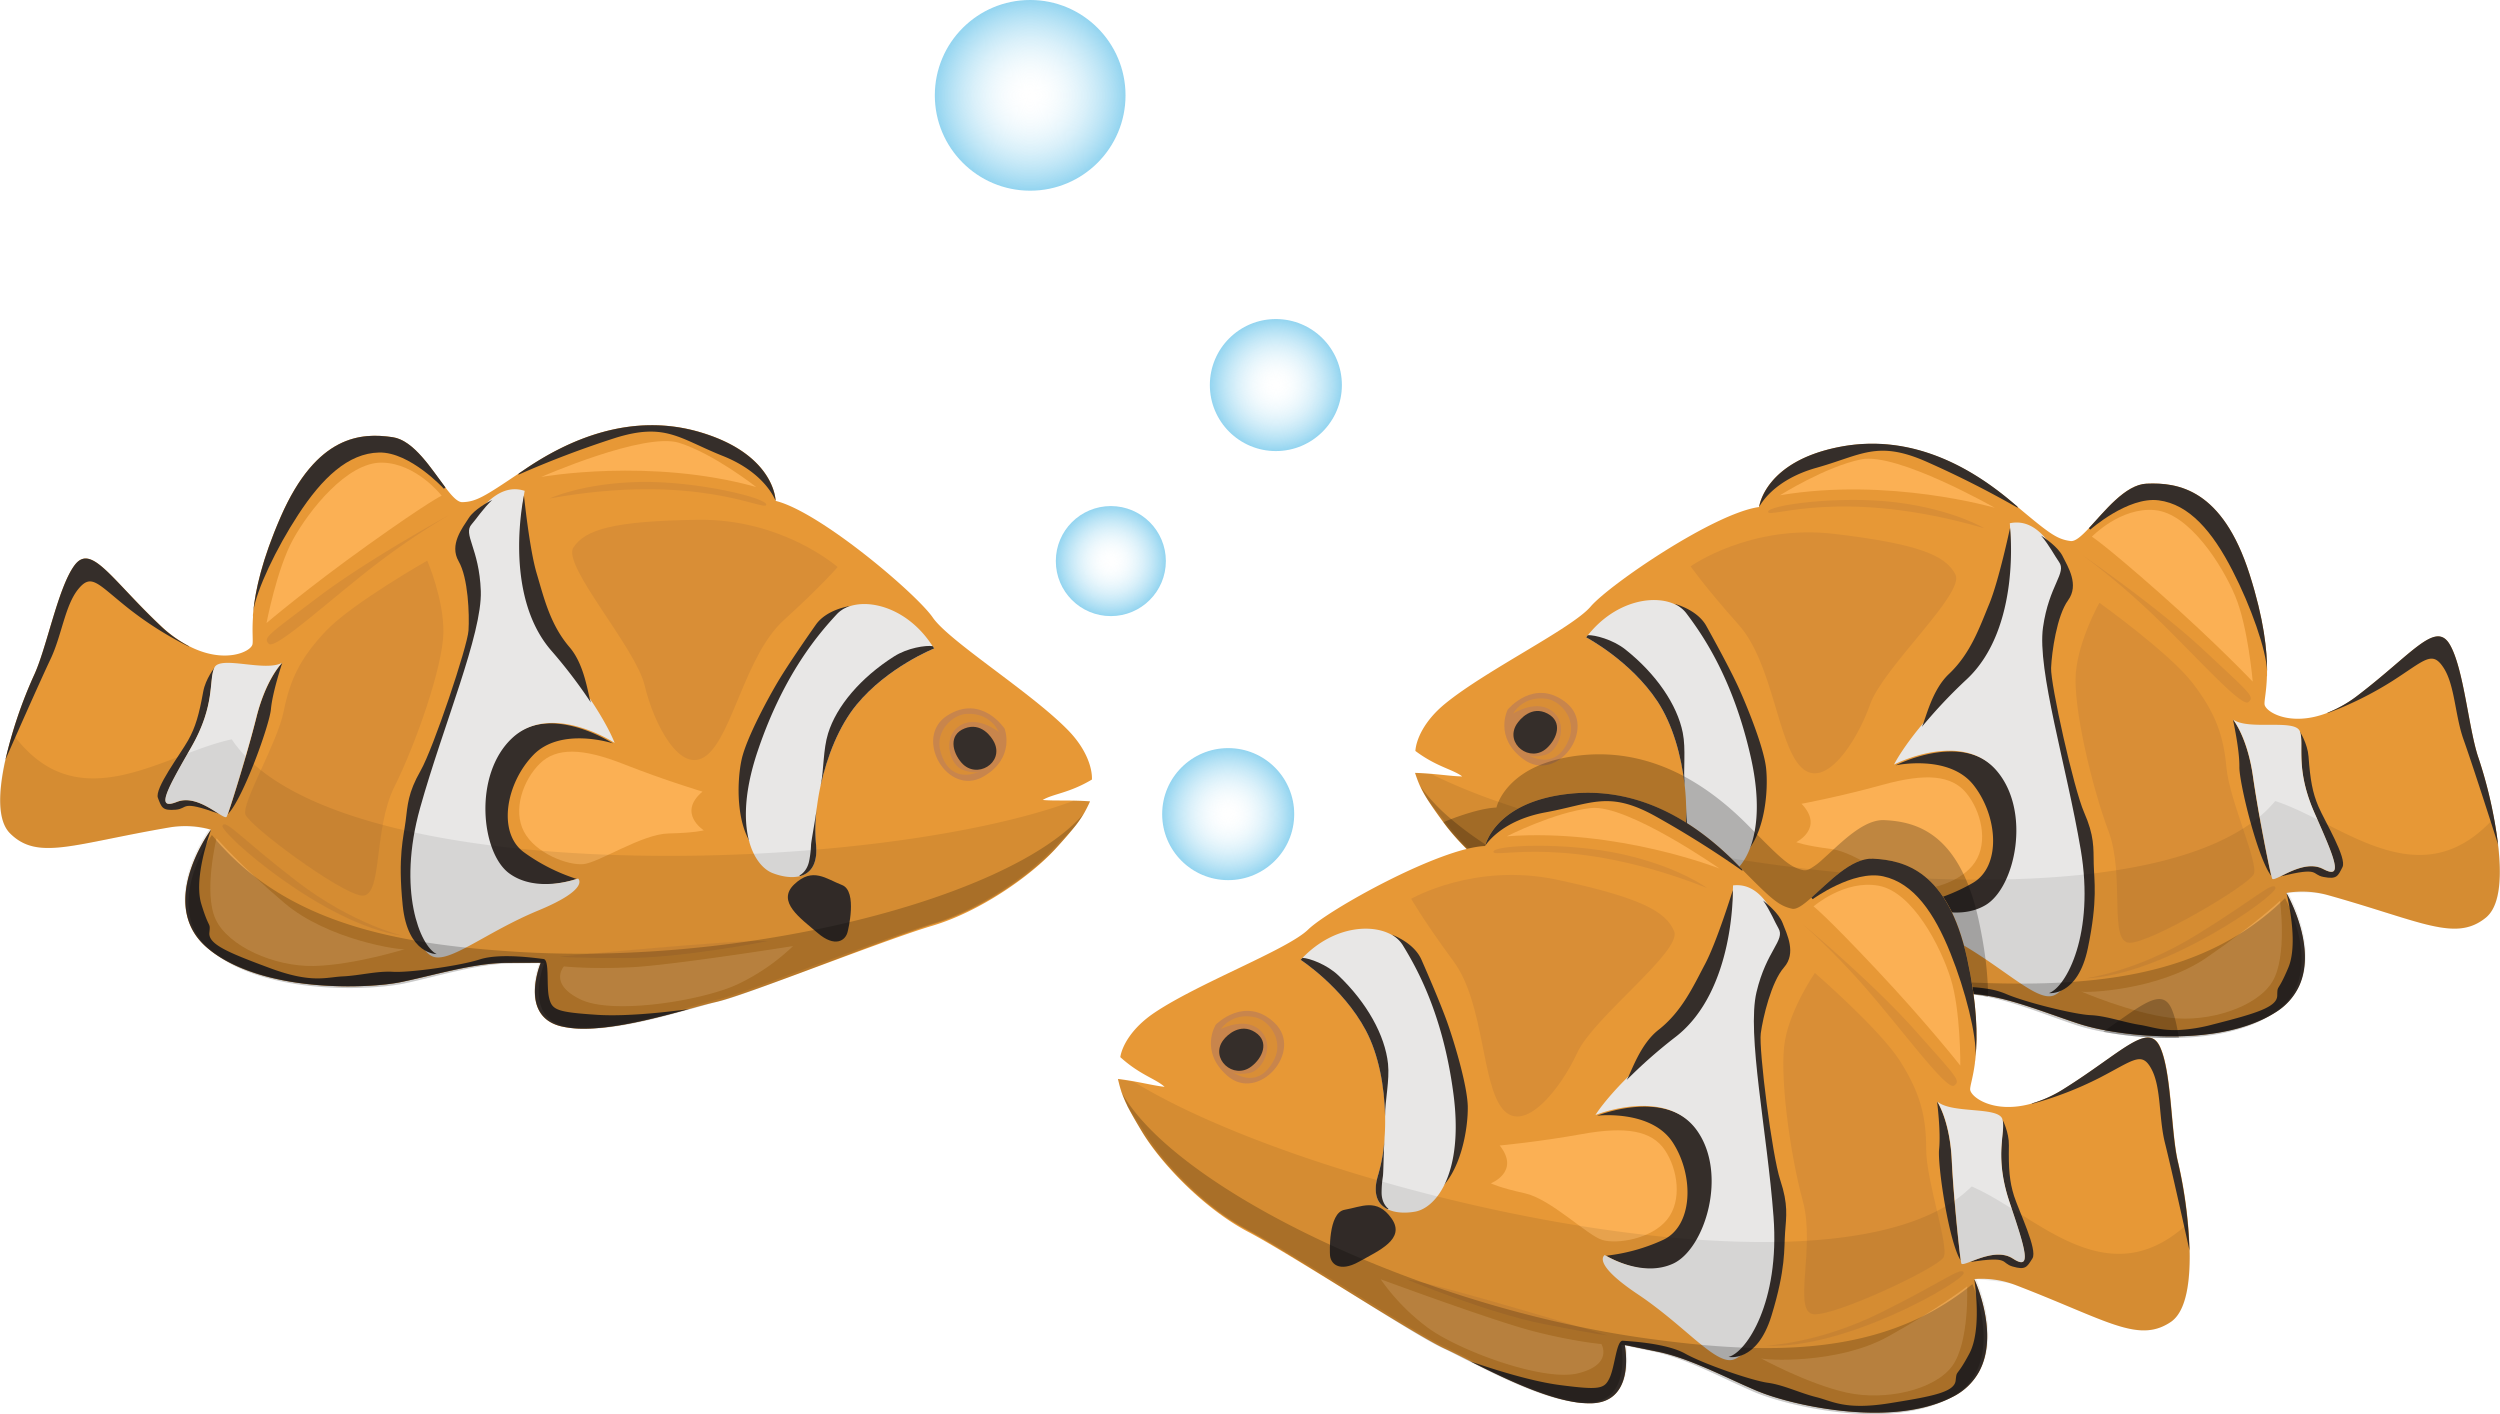 <svg xmlns="http://www.w3.org/2000/svg" xmlns:xlink="http://www.w3.org/1999/xlink" width="1446.07" height="817.99" viewBox="0 0 1446.07 817.99">
  <defs>
    <style>
      .cls-1 {
        fill: #e79836;
      }

      .cls-2 {
        fill: #352e2a;
      }

      .cls-3 {
        fill: #d98e36;
      }

      .cls-4 {
        fill: #c8854c;
      }

      .cls-5 {
        fill: #e8e7e6;
      }

      .cls-6 {
        fill: #fbb054;
      }

      .cls-7 {
        opacity: 0.21;
      }

      .cls-8 {
        opacity: 0.08;
      }

      .cls-9 {
        opacity: 0.24;
      }

      .cls-10 {
        fill: url(#radial-gradient);
      }

      .cls-11 {
        fill: url(#radial-gradient-2);
      }

      .cls-12 {
        fill: url(#radial-gradient-3);
      }

      .cls-13 {
        fill: url(#radial-gradient-4);
      }
    </style>
    <radialGradient id="radial-gradient" cx="710.42" cy="470.91" r="38.18" gradientUnits="userSpaceOnUse">
      <stop offset="0" stop-color="#fff" stop-opacity="0"/>
      <stop offset="1" stop-color="#27aae1" stop-opacity="0.5"/>
    </radialGradient>
    <radialGradient id="radial-gradient-2" cx="642.54" cy="324.55" r="31.82" xlink:href="#radial-gradient"/>
    <radialGradient id="radial-gradient-3" cx="738" cy="222.73" r="38.18" xlink:href="#radial-gradient"/>
    <radialGradient id="radial-gradient-4" cx="595.88" cy="55.15" r="55.15" xlink:href="#radial-gradient"/>
  </defs>
  <title>zivisAsset 2</title>
  <g id="Layer_2" data-name="Layer 2">
    <g id="Layer_1-2" data-name="Layer 1">
      <g>
        <path class="cls-1" d="M1439,529.76a12.21,12.21,0,0,1-1.07,1c-.39.31-.78.62-1.17.91-9.71,7.2-20.17,6.65-37,2.11l-1.46-.41-1-.28c-12.63-3.56-28.75-9.13-50.49-15.25l-.29-.08a55.17,55.17,0,0,0-23-1.42c-.49.08-.82.15-1,.18l-.09,0h0s0,0,0,0c.91,1.58,17.46,30.76,7.52,53.36l0,0a35.23,35.23,0,0,1-13.88,15.68c-.45.28-.9.56-1.36.83-15.37,9.21-35.47,12.59-54.6,13a214.69,214.69,0,0,1-42.45-3.47,120.22,120.22,0,0,1-13.53-3.23l-.3-.09c-2.71-.86-5.52-1.81-8.4-2.8l-.52-.19c-14.35-4.95-30.49-11.06-45.18-13.62-2-.35-3.9-.63-5.79-.83l-18.42-2-.85-.09s0,.09.08.27c.55,2,3.79,14.59-.33,24.2-2.3,5.35-6.89,9.77-15.5,10.9a53.46,53.46,0,0,1-11.22.12c-19.19-1.58-43.68-11-61.13-17.81,0,0,0,0,0,0-5.9-2.32-11-4.31-14.8-5.62-7.34-2.51-25.06-11.06-45.09-20.94l-.25-.12c-27.55-13.59-59.4-29.63-74.64-35.92-26.39-10.88-53.51-34.38-66.27-51.65l-.74-1c-4.33-5.9-7.3-10.18-9.44-13.62a.41.41,0,0,1-.07-.11v0c-.63-1-1.19-1.94-1.69-2.82q-.18-.3-.33-.6c-.7-1.24-1.27-2.39-1.78-3.49-.1-.24-.21-.46-.31-.69s-.11-.26-.17-.38l-.06-.15c-.19-.44-.37-.87-.53-1.31-.05-.1-.09-.21-.13-.31-.49-1.25-.94-2.51-1.41-3.88l-.37-1.09c11.2.31,20.66,2,27.3,2.05-5.53-4.19-14.8-5.5-27.09-14.73.44-6.42,4.87-17.22,17.16-27.3,23.82-19.51,73.35-43.51,84.19-56.19s71.29-54,97.43-57.6l0,0c.15-1.21,4-26.21,45.82-34.6,42.92-8.66,77.9,12.91,99.61,31.07,1.34,1.13,2.59,2.18,3.82,3.2,18.44,15.46,23,19,31,20,2.69.32,6.26-2.86,10.51-7.4,9-9.6,21-25.26,33.41-25.77,18.26-.79,43.82,3.12,59.55,52.38,8.34,26.2,10.16,44.2,10.12,56.17,0,0,0,.11,0,.15,0,.62,0,1.2,0,1.74s0,.82-.1,1.19a2.17,2.17,0,0,0,0,.51c-.3,8.32-1.5,13.1-1.35,15.37.24,4.39,14.86,13.42,36.48,5a72.29,72.29,0,0,0,18-10.4c31.11-23.84,44.53-43,52.7-29s10.89,49.36,16.68,65.86a261.63,261.63,0,0,1,11.11,49.06c0,.3.07.61.11.92v0h0v0h0C1447,506,1446.31,522.46,1439,529.76Z"/>
        <path class="cls-2" d="M1149.28,524c-16.92,9.87-38.66-.61-39.88-1.2a.18.18,0,0,0-.06,0,107.3,107.3,0,0,0,31.63-12c16.68-9.5,14.83-38.53.62-56.64s-45.09-11.47-45.09-11.47,38.86-20.1,59.21,3.38S1166.67,513.81,1149.28,524Z"/>
        <path class="cls-2" d="M1311.36,388.32c-.48-12.4-9.37-37.58-20-58.23-11.57-22.6-25-38.43-42.78-40.69s-39.47,16.92-39.47,16.92-.3-.25-.86-.78c9-9.6,21-25.26,33.42-25.77,18.25-.79,43.81,3.12,59.54,52.38C1309.58,358.36,1311.4,376.35,1311.36,388.32Z"/>
        <path class="cls-2" d="M1167.21,293.81a571.85,571.85,0,0,0-53.75-27.13c-27.84-12-36.9-3.37-62.79,3.91-25.16,7.06-32.67,21.8-33.1,22.64.15-1.21,4-26.21,45.82-34.6,42.92-8.66,77.9,12.91,99.61,31.07,1.34,1.13,2.58,2.18,3.82,3.2C1167.07,293.5,1167.21,293.81,1167.21,293.81Z"/>
        <path class="cls-2" d="M1021.52,444c1.46,12.82-.43,39.15-13.28,50.86,6.08-11,9.2-29.94,2.74-58.25-10.34-45.53-28.06-70.72-37.19-82.85a16.74,16.74,0,0,0-5.33-4.52c.82.18,13.32,3.49,18.51,12.79,5.34,9.6,13.09,23.84,17.76,33.72S1020,431.21,1021.52,444Z"/>
        <path class="cls-2" d="M1330.09,569.92l0,0a35.23,35.23,0,0,1-13.88,15.68c-.45.28-.9.56-1.36.83-15.37,9.21-35.47,12.59-54.6,13a214.69,214.69,0,0,1-42.45-3.47,120.22,120.22,0,0,1-13.53-3.23l-.3-.09c-2.71-.86-5.52-1.81-8.4-2.8l-.52-.19c-14.35-4.95-30.49-11.06-45.18-13.62-2-.35-3.9-.63-5.79-.83l-18.42-2-.85-.09s0,.09.08.27c.55,2,3.79,14.59-.33,24.2-2.3,5.35-6.89,9.77-15.5,10.9a53.46,53.46,0,0,1-11.22.12c-19.19-1.58-43.68-11-61.13-17.81,1.82.45,4.1,1,6.73,1.62,12,2.77,31.19,6.69,46,7.26,23.31.88,26-.07,28.45-6.94s1.86-21.89,5.55-22c2.73-.06,15.35-.58,26.34,1.25a43.92,43.92,0,0,1,10.25,2.82c11.48,5,40,12,49.19,12.39,5.39.23,11,1.63,16.6,3,4,1,8,2,12,2.63,6.29,1,11.74,3.27,21.77,3a95.42,95.42,0,0,0,20.52-3.28c25-6.36,37-10,37.11-16.68s.18-1.26,6.42-16.17c4.09-9.73,2.36-25.16.67-34.71-.89-5-1.76-8.36-1.81-8.52,0,0,0,0,0,0C1323.48,518.14,1340,547.32,1330.09,569.92Z"/>
        <path class="cls-2" d="M1445,488.67c-3.07-9.75-15-46.85-20-60.86s-5-31.54-11.61-41.62-10.64-4.43-29.41,7.62a202.93,202.93,0,0,1-37.64,18.68s0-.08,0-.26a72.29,72.29,0,0,0,18-10.4c31.12-23.83,44.53-43,52.7-29s10.89,49.36,16.68,65.86A260.93,260.93,0,0,1,1445,488.67Z"/>
        <path class="cls-2" d="M1303.14,449.16c2.95,20.91,8.79,50,10.59,57.43-7.88-10.09-18.56-53.93-18.41-63,.14-10-3.72-27.36-3.72-27.36l0,0a.21.21,0,0,0,.08.11C1292.86,417.86,1300.13,428,1303.14,449.16Z"/>
        <path class="cls-2" d="M1335.32,437.56c1,13.56,2.28,20.93,5.75,29,3.73,8.66,16.57,29.77,13.89,35s-3.21,7.2-11,5.69c-7.33-1.42-1.58-6.06-25-.26,6-3,16.5-8.67,24.75-4.3,11.88,6.29,6.88-5.65-4.87-32.15s-5.76-40.27-8.64-47.54C1330.18,422.94,1334.75,430.06,1335.32,437.56Z"/>
        <path class="cls-3" d="M995.29,546.92s48.19,15,81.49,18.47,37.57,3.14,37.57,3.14S1012.58,547.62,995.29,546.92Z"/>
        <path class="cls-3" d="M1206.17,565.92s29.39-3.67,64-24.92,44.79-31.68,46-27.47S1251.88,564.38,1206.17,565.92Z"/>
        <path class="cls-3" d="M1204.69,321.2s43.35,29.9,70.3,55.08,29.29,26.67,25.56,29.85-28.38-24.38-51.7-47.17A428.51,428.51,0,0,0,1204.69,321.2Z"/>
        <path class="cls-3" d="M1147.72,305.54s-17.72-10.77-50.67-14.93-75.13,1.59-74.34,5.55S1064.77,281.45,1147.72,305.54Z"/>
        <path class="cls-4" d="M872.09,410.46s15.28-18.69,33.74-4.08-5,47.19-24.55,32.86C863.86,426.48,872.09,410.46,872.09,410.46Z"/>
        <path class="cls-2" d="M877.2,419c2-3.16,8.81-11,17.87-6.28s5.68,14.49-.33,20C885.13,441.57,870.25,430.25,877.2,419Z"/>
        <path class="cls-2" d="M956.17,510.25c-9.55,2.59-6.08,26.3-6.08,26.3.54,5.58,6.4,10.25,17.13,2.84s25.95-15.56,16.41-26.69S965.73,507.69,956.17,510.25Z"/>
        <path class="cls-5" d="M1012.61,437.54c6.46,28.32,3.34,47.22-2.74,58.26h0c-3.69,6.67-8.46,10.46-12.85,11.71-5.29,1.5-11.51,2-16.29.06-5.73-2.23-9.43-7.91-7.07-19.28a96.74,96.74,0,0,0,1.69-21c0-.71-.07-1.46-.09-2.22-.09-3.06-.29-6.22-.63-9.44-.06-.49-.09-1-.15-1.48-1.89-16.95-6.91-35.06-15.73-48.46-15.54-23.53-41.25-37.05-41.25-37.05.31-.44.64-.84,1-1.25C934.8,347,957.92,343.48,970,350.16l.05,0a16.74,16.74,0,0,1,5.33,4.52C984.55,366.82,1002.27,392,1012.61,437.54Z"/>
        <path class="cls-3" d="M894.8,404.25c-14-2.18-19.56,8.52-19.56,8.52s14.49-9.44,23.84-.34c8.15,7.93,2,22.46-5.42,24.27-6,1.46-8.44.53-9.64,0,2.71,1.63,16.58,8.74,23.67-9.56C911.91,416.22,903,405.53,894.8,404.25Z"/>
        <path class="cls-5" d="M1183.09,311.23c-5-5.83-11.7-10.45-20.56-8.57,0,0,5.31,61-26.17,90.61a289.06,289.06,0,0,0-26.1,27.67c-9.84,12.11-13.89,19.71-14.6,21.09a.46.46,0,0,1-.11.21s38.87-20.09,59.22,3.39,11,67.86-6.44,78c-16.91,9.87-38.66-.62-39.88-1.2a.16.16,0,0,0,0-.06s-7.86,5.16,21,20.81,48.2,36.25,58.26,32.71,26.62-34.32,18.37-83-25.28-104-21.82-128.54,13.92-31.49,9.23-37.91C1191.19,323.32,1187.86,316.75,1183.09,311.23Z"/>
        <path class="cls-5" d="M1291.72,416.19a.8.8,0,0,0,.08.12c1.14,1.49,8.42,11.64,11.42,32.79,1.3,9.06,3.12,19.72,4.94,29.44,2.34,12.65,4.62,23.8,5.66,28,.1.4.21.72.26,1,.11.4.17.59.17.59.31.88,2.11.1,4.78-1.2,6-3,16.49-8.67,24.75-4.31,11.88,6.29,6.88-5.65-4.87-32.15s-5.76-40.26-8.65-47.53S1300.57,422.64,1291.72,416.19Z"/>
        <path class="cls-2" d="M973.63,488.3a96.74,96.74,0,0,0,1.69-21c.42,10.9,1.25,19.72,1.1,21.83a58.32,58.32,0,0,0,.11,9.05c.56,6.88,4.86,9.21,4.86,9.21s-.23.08-.69.2C975,505.35,971.27,499.67,973.63,488.3Z"/>
        <path class="cls-2" d="M973.36,423.84c1.91,9.59.22,20.92,1.09,30.31-1.89-16.95-6.91-35.06-15.73-48.46-15.54-23.53-41.25-37.05-41.25-37.05.31-.44.64-.84,1-1.25,4-.15,14.37,2.47,21.68,8.27C958,389.82,970.13,407.64,973.36,423.84Z"/>
        <path class="cls-6" d="M1042.07,464.93s22.17-4.13,47-11,39.82-5.56,48.31,4.8,12.93,28.17,5,40-27.31,16.87-36.13,15.13-31.88-20.86-47.1-22.79-20.15-3.94-20.15-3.94S1055.48,479,1042.07,464.93Z"/>
        <path class="cls-6" d="M980.63,548.32s67.44,18.08,91.17,21.84,39.45,3.7,39.45,3.7,8,11.1-11.81,18.08-70.91-7.06-89.45-18.46A121.72,121.72,0,0,1,980.63,548.32Z"/>
        <path class="cls-6" d="M1203.72,573.49c2.21,1,44.62-.47,72.24-19.32s42.86-33.12,42.86-33.12,4.38,32.19-4.41,46.78-36.47,23.73-59.28,20.85S1203.72,573.49,1203.72,573.49Z"/>
        <path class="cls-6" d="M1029.6,286.47s26.31-16.58,47-20.77,77.21,28,77.21,28S1092.48,275.87,1029.6,286.47Z"/>
        <path class="cls-6" d="M1210,310.44s16.52-17.23,36.43-15.38,38.92,31.69,46.44,49.63,10.17,49.6,10.17,49.6-21.19-22.37-53.68-51.08S1210,310.44,1210,310.44Z"/>
        <path class="cls-3" d="M977.9,327.58s34.5-24.56,83.17-18.76,64.32,12.43,70,23.44-41.81,53.74-49.34,75.16-26,49.83-39.79,36.45-16.25-60-36.27-82.5S977.9,327.58,977.9,327.58Z"/>
        <path class="cls-2" d="M1196.26,347.19c-6.53,8.94-9.46,29.95-9.85,39.17s13.09,69.88,19.08,83.51,5.39,20.52,5.58,29.93,2.46,20.54-3.39,48.65-22.5,26-22.5,26c10-3.52,26.62-34.32,18.37-83s-25.28-104-21.82-128.54,13.92-31.49,9.23-37.91c-2.26-3.12-5.59-9.69-10.36-15.21,2.34,1.5,9.86,6.67,12.45,11.86C1196.13,327.83,1202.8,338.2,1196.26,347.19Z"/>
        <path class="cls-2" d="M1162.66,305.38s6.57,57.77-24.91,87.41a287.56,287.56,0,0,0-26.09,27.66c2.42-5.1,5.74-21.22,15.64-30.58,12.57-11.87,17.74-27,23.32-40.49S1162.66,305.38,1162.66,305.38Z"/>
        <path class="cls-3" d="M1214.35,348.68s40.48,29,53.82,46.3,18,30.43,19.68,49.09,18.65,55.09,15.82,61.53-59,39.52-71.65,39.73-2.62-38.44-12.44-64.66-20.55-72.22-18.86-91.53S1214.35,348.68,1214.35,348.68Z"/>
        <path class="cls-7" d="M821,453.64a2.22,2.22,0,0,1,.2.45c0-.1-.09-.2-.14-.3l-.1-.22A.25.25,0,0,1,821,453.64Z"/>
        <path class="cls-7" d="M821.2,454.09l.42.88a1,1,0,0,0-.08-.11,2.62,2.62,0,0,1-.31-.69A.41.41,0,0,0,821.2,454.09Z"/>
        <path class="cls-7" d="M1321.54,580.94a38.49,38.49,0,0,1-6.71,5.51c-.26.18-.55.36-.83.53-15,9.33-34.66,12.86-53.63,13.38a214.09,214.09,0,0,1-43.85-3.52,122.55,122.55,0,0,1-14.5-3.52c-15.68-5.06-34.8-13.16-52.17-16.67-2.68-.56-5.32-1-7.9-1.28l-16.24-1.89-.84-.09-2.17-.25s7.58,25.78-9.13,33.4a23.09,23.09,0,0,1-6.88,1.85,48.69,48.69,0,0,1-8.87.22c-19.5-1.09-45.23-11.19-63.34-18.41,0,0,0,0,0,0-5.88-2.36-11-4.39-14.76-5.73-7.07-2.47-23.78-10.65-42.91-20.24l-.25-.12c-27.9-14-60.85-30.9-76.42-37.45-25.81-10.86-52.25-33.88-65.17-51.14l-.72-1c-3.62-4.95-6.3-8.81-8.38-12-.14-.21-.28-.42-.4-.63a.41.41,0,0,1-.07-.11v0c-.65-1-1.2-1.94-1.69-2.82q-.18-.3-.33-.6c-.66-1.22-1.2-2.33-1.7-3.38l.2.28a104.43,104.43,0,0,0,17.52,18.53c24.37,20.77,63.7,41,110.24,57.35q9.79,3.45,20,6.66h0c11.77,3.71,23.89,7.16,36.27,10.32a687.12,687.12,0,0,0,90.72,16.81h0c13.78,1.58,27.56,2.7,41.18,3.29q6,.27,11.84.43c6.49.19,12.9.3,19.22.29,8,0,15.8-.19,23.49-.6h0l3.68-.21h0l3-.2h0c35.65-2.51,68.15-10.14,96.18-27.56h0A151.59,151.59,0,0,0,1319,522.14c.92-.86,1.84-1.75,2.75-2.64.64,1.24,1.58,3.13,2.63,5.53C1329.77,537.55,1338.07,563.77,1321.54,580.94Z"/>
        <path class="cls-8" d="M1439,529.76a12.21,12.21,0,0,1-1.07,1c-.39.31-.78.62-1.17.91-9.81,7.31-20.07,6.74-37,2.11l-1.46-.41-1-.28c-12.37-3.53-28.2-9-49.66-15l-.83-.22c-6.29-1.66-12.26-2-23.22-1.4,3,5.56,16.56,32.65,6.46,53.52l0,0a34,34,0,0,1-8.53,11,40.78,40.78,0,0,1-4.83,3.56c-.45.29-.9.57-1.36.84-.27.17-.54.36-.83.53-15.15,9.44-35.14,12.94-54.32,13.39a213.59,213.59,0,0,1-42.3-3.38,136.85,136.85,0,0,1-13.65-3.14l-.3-.09-1.41-.44c-2.26-.73-4.6-1.52-7-2.36l-.52-.19c-14.22-5-30.36-11.31-45.18-14.24-2.5-.5-5-.89-7.38-1.17-10-1.15-14.76-1.7-17.08-2,.06.21.15.53.25.94a2.68,2.68,0,0,0,.07.27c1,4,3.14,15.56-1.17,24.11a17.17,17.17,0,0,1-11,8.95,26.6,26.6,0,0,1-4,.84,53.35,53.35,0,0,1-11.21.12c-16.64-.93-37.81-8.43-54.92-15.08-2.94-1.15-5.76-2.27-8.42-3.33,0,0,0,0,0,0-5.89-2.35-11-4.38-14.76-5.72-7.06-2.48-23.78-10.66-42.91-20.24-.08-.05-.17-.08-.25-.12-27.55-13.59-59.39-29.63-74.64-35.93-26.39-10.88-53.51-34.37-66.27-51.65a3.15,3.15,0,0,0-.22-.29c-4.32-5.81-7.81-9.25-10.08-12.58-.14-.21-.28-.42-.4-.63a.41.41,0,0,1-.07-.11v0c-.21-.36-2.42-4.45-3.52-6.52-.36-.69-.6-1.16-.6-1.18-.29-.63-.53-1.2-.75-1.74-.05-.1-.09-.21-.13-.31-.51-1.25-.91-2.41-1.41-3.88l-.37-1.09c3.34.09,6.35.38,9.35.64a341.63,341.63,0,0,0,38.82,16c30.13,10.57,66.89,20.12,106.39,27.69,1.06.21,2.12.41,3.19.6,10.66,2,21.52,3.87,32.49,5.57q14.58,2.25,29.38,4.1,4.18.52,8.39,1c15.26,1.78,30.58,3.21,45.75,4.22,13,.88,25.88,1.47,38.54,1.73,2.1,0,4.18.08,6.26.1s4.43,0,6.64,0q8.41,0,16.66-.16l1.11,0c15.19-.36,29.87-1.27,43.81-2.77l2.34-.26c1.23-.14,2.44-.28,3.65-.44q6.45-.78,12.68-1.76c29.66-4.64,55-12.46,73.4-24.11,1.56-1,3.06-2,4.52-3,1.73-1.24,3.4-2.52,5-3.85l.1-.08a71.43,71.43,0,0,0,9-9c7.81,2.52,15.93,6.42,24.27,10.62a.51.51,0,0,0,.15.07l5.7,2.9c30.17,15.29,63,31.19,94.49-1.71.59-.62,1.19-1.26,1.78-1.91.83,4.47,1.85,9.87,2.43,14.53,0,.3.07.61.11.92v.07h0c.08.33.35,1.5.35,1.5C1446.94,507.29,1446.31,522.56,1439,529.76Z"/>
      </g>
      <path class="cls-9" d="M1149.85,576v.61c-2.68-.56-5.32-1-7.9-1.28l-16.24-1.89c1,4,3.14,15.56-1.17,24.11-2.3,5.35-6.89,9.77-15.5,10.9a53.46,53.46,0,0,1-11.22.12c-19.5-1.09-45.23-11.19-63.34-18.41,0,0,0,0,0,0-5.88-2.36-11-4.39-14.76-5.73-7.07-2.47-23.78-10.65-42.91-20.24l-.25-.12c-27.55-13.59-59.4-29.63-74.64-35.92-26.39-10.88-53.51-34.38-66.27-51.65l-.74-1,.06,0,1-.39c1.16-.46,2.31-.9,3.44-1.33,10.2-3.84,19.43-6.39,26.19-6.68l0,0a19.92,19.92,0,0,1,1.18-3.35c2.23-5,8.25-14.55,23.41-21a74.77,74.77,0,0,1,12.76-4,99.53,99.53,0,0,1,11.48-1.86c22.84-2.45,42.74,3.2,59.38,12l.43.24c14.87,8,27.11,18.43,36.5,27.89.93.94,1.81,1.85,2.68,2.71h0l.82.81.7.71,1.51,1.53c11.49,11.57,16.68,16.49,21.78,18.91a23.15,23.15,0,0,0,5,1.67,5.49,5.49,0,0,0,3.41-.66,37.83,37.83,0,0,0,7.74-5.74c1.93-1.71,4-3.65,6.19-5.65,8.89-8.18,19.48-17.43,29.46-16.92,14.39.71,33,4.76,45.72,31.21q.75,1.51,1.44,3.15c.47,1.07.93,2.17,1.37,3.31a125,125,0,0,1,4.49,14l.15.58q.66,2.61,1.28,5.39c1.84,8.42,3.12,16,4,22.75.63,5.05,1,9.66,1.25,13.86.06,1.17.11,2.29.14,3.39s.06,2.29.07,3.38Z"/>
      <path class="cls-9" d="M1260.37,600.36a214.09,214.09,0,0,1-43.85-3.52l1.26-.87a.47.47,0,0,1,.12-.09c2.82-2,5.45-3.85,7.92-5.59,3.18-2.24,6.07-4.27,8.71-6,11-7.25,17.59-9.41,21.47-1a38.48,38.48,0,0,1,2,5.71c.59,2.11,1.11,4.43,1.57,6.9.21,1.1.4,2.24.59,3.39a1.13,1.13,0,0,0,0,.18C1260.27,599.74,1260.32,600.05,1260.37,600.36Z"/>
      <g>
        <path class="cls-1" d="M1256.39,764.11c-.26.21-.53.4-.81.59-.64.42-1.27.82-1.9,1.18-9.87,5.68-19.89,4.31-35.18-1.27l-1-.37c-12.69-4.72-29-12.21-51.69-20.94h0a55.12,55.12,0,0,0-22.75-3.53c-.49,0-.82.07-1,.09H1142v0l0,0c.75,1.65,14.49,32.15,2.61,53.72l-.06.1a35.24,35.24,0,0,1-15.29,14.35l-1.43.71c-36.21,17.36-93.32,3.34-110.64-3.94l-.11,0c-2.94-1.24-6-2.61-9.16-4-15.59-7.08-33.29-15.76-49.1-19l-18.16-3.7-.82-.17s0,.1,0,.28c.37,2,2.42,14.86-2.56,24h0c-2.78,5.14-7.76,9.12-16.46,9.44a53.34,53.34,0,0,1-11.17-.91c-19-3.35-42.47-15-59.22-23.39,0,0,0,0,0,0-5.66-2.86-10.54-5.31-14.21-7-7.07-3.17-23.92-13.33-43-25l-.24-.15c-26.17-16.07-56.4-35-71-42.66-25.27-13.28-50.1-39.18-61.2-57.56-4.13-6.83-6.88-11.67-8.8-15.5,0,0,0-.07,0-.11l0,0c-.52-1.06-1-2-1.41-3-.19-.42-.36-.82-.52-1.21-.46-1.08-.85-2.08-1.2-3.06-.09-.24-.17-.48-.25-.71l-.09-.28s0,0,0-.07a1.09,1.09,0,0,1-.05-.17c-.19-.56-.36-1.12-.52-1.68,0,0,0,0,0,0-.29-1-.56-2-.82-3.1-.07-.31-.15-.61-.23-.92s-.17-.71-.26-1.09c11.12,1.34,20.39,3.89,27,4.57-5.13-4.68-14.24-6.85-25.62-17.18,1-6.35,6.44-16.69,19.61-25.59,25.52-17.22,77.06-36.54,89-48.16s76-47.23,102.34-48.36l0,0c.26-1.19,6.38-25.73,48.83-30.22,43.53-4.65,76.36,20.06,96.31,40.15,1.23,1.25,2.37,2.41,3.5,3.54,16.93,17.1,21.18,21.09,29,22.81,2.64.57,6.49-2.26,11.14-6.39,9.87-8.73,23.24-23.21,35.66-22.57,18.25.9,43.34,7.15,54.45,57.66,5.88,26.87,6,44.95,4.88,56.87,0,0,0,.11,0,.14-.06.62-.12,1.19-.17,1.74s-.11.8-.2,1.18a1.73,1.73,0,0,0,0,.5c-1.07,8.26-2.7,12.91-2.77,15.18-.16,4.4,13.56,14.74,35.86,8.3a72.22,72.22,0,0,0,18.89-8.69c33.18-20.86,48.31-38.74,55.15-24s6.27,50.15,10.52,67.12a262.15,262.15,0,0,1,6.52,49.87l0,.92a.37.37,0,0,0,0,.08C1266.88,741.16,1264.63,757.69,1256.39,764.11Z"/>
        <path class="cls-2" d="M968.78,731.28c-17.75,8.26-38.43-4.19-39.6-4.89a.16.16,0,0,0,0-.06,107,107,0,0,0,32.61-9.05c17.49-7.91,18.33-37,5.85-56.34s-43.84-15.59-43.84-15.59,40.56-16.41,58.65,8.84S987,722.78,968.78,731.28Z"/>
        <path class="cls-2" d="M1142.71,611.21c.67-12.4-5.85-38.29-14.5-59.83-9.43-23.58-21.36-40.59-38.84-44.47s-40.86,13.2-40.86,13.2-.28-.29-.79-.86c9.87-8.73,23.24-23.21,35.66-22.57,18.25.9,43.34,7.15,54.45,57.66C1143.71,581.21,1143.86,599.29,1142.71,611.21Z"/>
        <path class="cls-2" d="M1007.92,503.78a571.16,571.16,0,0,0-51-32c-26.61-14.53-36.43-6.77-62.88-1.91-25.71,4.7-34.54,18.68-35,19.48.26-1.19,6.38-25.73,48.83-30.22,43.53-4.65,76.36,20.06,96.31,40.15,1.23,1.25,2.37,2.41,3.5,3.54C1007.8,503.45,1007.92,503.78,1007.92,503.78Z"/>
        <path class="cls-2" d="M849,639.87c.27,12.9-4.05,38.94-17.92,49.42,7.07-10.43,11.93-29,8.11-57.76-6.09-46.28-21.4-73-29.37-85.93a16.93,16.93,0,0,0-4.89-5c.8.26,12.94,4.71,17.25,14.44,4.43,10.06,10.83,25,14.56,35.22S848.66,627,849,639.87Z"/>
        <path class="cls-2" d="M1144.63,793.65l-.06.1a35.24,35.24,0,0,1-15.29,14.35l-1.43.71c-36.21,17.36-93.32,3.34-110.64-3.94l-.11,0c-2.94-1.24-6-2.61-9.16-4-15.59-7.08-33.29-15.76-49.1-19l-18.16-3.7-.82-.17s0,.1,0,.28c.37,2,2.42,14.86-2.56,24h0c-2.78,5.14-7.76,9.12-16.46,9.44a53.34,53.34,0,0,1-11.17-.91c-19-3.35-42.47-15-59.22-23.39,1.76.61,4,1.37,6.51,2.21,11.69,3.87,30.46,9.57,45.2,11.51,23.12,3,25.92,2.34,28.95-4.28s3.89-21.62,7.56-21.34,25.14,1.34,36.06,7.44,38.7,15.64,47.84,16.88,18.56,5.95,28,8.29,16.65,7.64,42.14,3.58,37.8-6.5,38.5-13.18.29-1.24,7.88-15.51c5-9.3,4.68-24.82,3.87-34.49-.41-4.89-.94-8.27-1-8.63l0,0C1142.77,741.58,1156.51,772.08,1144.63,793.65Z"/>
        <path class="cls-2" d="M1266.49,723.48c-.61-2.8-1.71-7.81-3.06-13.88-3.47-15.59-8.58-38.2-11.18-48.56-3.6-14.4-2.08-31.88-7.71-42.52s-10.18-5.39-30,4.86a203,203,0,0,1-39.22,15.13,2.23,2.23,0,0,0,0-.26,72.22,72.22,0,0,0,18.89-8.69c33.18-20.86,48.31-38.74,55.15-24s6.27,50.15,10.52,67.12a262.15,262.15,0,0,1,6.52,49.87Z"/>
        <path class="cls-2" d="M1128.9,671c1,21.09,4.13,50.62,5.24,58.15-6.92-10.77-13.5-55.41-12.51-64.42,1.07-10-1.18-27.59-1.18-27.59l0,0a.31.31,0,0,0,.07.12C1121.56,638.91,1127.86,649.69,1128.9,671Z"/>
        <path class="cls-2" d="M1162,662.45c-.23,13.59.34,21,3,29.38,2.92,9,13.75,31.18,10.6,36.1s-3.86,6.87-11.49,4.65c-7.16-2.1-1-6.18-24.88-2.57,6.25-2.41,17.23-7.11,25-2,11.24,7.36,7.37-5-1.88-32.46s-2-40.63-4.21-48.13C1158.25,647.42,1162.14,654.92,1162,662.45Z"/>
        <path class="cls-3" d="M813.33,739.9s46.6,19.43,79.44,25.92,37.11,6.6,37.11,6.6S830.48,742.19,813.33,739.9Z"/>
        <path class="cls-3" d="M1021.55,778.32s29.6-.94,66-18.9,47.53-27.4,48.34-23.1S1067.2,781,1021.55,778.32Z"/>
        <path class="cls-3" d="M1042.7,534.51s40.4,33.77,64.91,61.34,26.7,29.27,22.69,32.09-26-26.9-47.12-51.75A427.75,427.75,0,0,0,1042.7,534.51Z"/>
        <path class="cls-3" d="M987.42,513.64s-16.64-12.35-49.06-19.54-75-5.37-74.55-1.35S907.05,482,987.42,513.64Z"/>
        <path class="cls-4" d="M703.28,592.63s16.94-17.19,34-.94-9.33,46.53-27.49,30.45C693.6,607.82,703.28,592.63,703.28,592.63Z"/>
        <path class="cls-2" d="M707.58,601.63c2.24-3,9.78-10.1,18.37-4.6s4.31,15-2.18,19.89C713.38,624.82,699.62,612.17,707.58,601.63Z"/>
        <path class="cls-2" d="M777.77,699.77c-9.75,1.7-8.49,25.63-8.49,25.63,0,5.61,5.42,10.79,16.79,4.41s27.29-13.09,18.81-25.07S787.53,698.1,777.77,699.77Z"/>
        <path class="cls-5" d="M840.69,632.59c3.82,28.8-1.05,47.33-8.11,57.76h0c-4.28,6.3-9.39,9.63-13.88,10.47-5.4,1-11.64.9-16.22-1.45-5.5-2.75-8.66-8.75-5.26-19.85a96.44,96.44,0,0,0,3.63-20.76c0-.72.06-1.47.12-2.22.19-3,.28-6.22.24-9.46,0-.49,0-1,0-1.48-.32-17.06-3.65-35.56-11.19-49.71-13.29-24.87-37.65-40.71-37.65-40.71.36-.41.72-.78,1.09-1.15,18.18-18.83,41.52-20.16,53-12.39l0,0a16.76,16.76,0,0,1,4.9,5C819.29,559.58,834.6,586.31,840.69,632.59Z"/>
        <path class="cls-3" d="M726.47,588.55c-13.77-3.47-20.28,6.67-20.28,6.67s15.31-8.05,23.78,1.87c7.38,8.65-.08,22.55-7.64,23.67-6.14.9-8.46-.25-9.61-.88,2.56,1.87,15.71,10.23,24.46-7.33C742.39,602.06,734.53,590.59,726.47,588.55Z"/>
        <path class="cls-5" d="M1022.12,522.58c-4.47-6.26-10.69-11.49-19.69-10.44,0,0-.35,61.22-34.43,87.82a288.71,288.71,0,0,0-28.54,25.13c-10.92,11.15-15.65,18.34-16.49,19.65a.61.61,0,0,1-.13.2s40.55-16.41,58.65,8.85,4.64,68.58-13.62,77.08c-17.76,8.27-38.44-4.19-39.6-4.88a.1.1,0,0,0,0-.06s-8.29,4.41,19,22.66,44.64,40.54,55,37.95,29.69-31.71,26-80.95-15.56-105.86-9.84-130,16.77-30.07,12.7-36.89C1029.06,535.37,1026.36,528.52,1022.12,522.58Z"/>
        <path class="cls-5" d="M1120.58,637.14a.31.31,0,0,0,.07.12c1,1.59,7.3,12.38,8.34,33.71.45,9.14,1.28,19.92,2.19,29.77,1.16,12.81,2.4,24.13,3,28.38.06.41.15.74.17,1,.07.41.12.61.12.61.22.9,2.09.29,4.86-.76,6.25-2.41,17.23-7.11,25-2,11.24,7.36,7.37-5-1.88-32.46s-2-40.62-4.21-48.13S1128.79,644.37,1120.58,637.14Z"/>
        <path class="cls-2" d="M797.18,679.53a96.44,96.44,0,0,0,3.63-20.76c-.59,10.89-.58,19.75-.93,21.84a59,59,0,0,0-.72,9c-.08,6.9,4,9.61,4,9.61s-.23.06-.7.14C796.94,696.63,793.78,690.63,797.18,679.53Z"/>
        <path class="cls-2" d="M802.87,615.32c1,9.73-1.71,20.85-1.71,30.29-.32-17.06-3.65-35.56-11.19-49.71-13.29-24.87-37.65-40.71-37.65-40.71.36-.41.72-.78,1.09-1.15,4.05.22,14.08,3.79,20.82,10.24C790.69,580,801.15,598.89,802.87,615.32Z"/>
        <path class="cls-6" d="M867.49,662.59s22.45-2.07,47.81-6.65,40.17-1.86,47.66,9.24,10.27,29.25,1.27,40.34-28.76,14.27-37.38,11.72-29.82-23.71-44.79-27-19.7-5.78-19.7-5.78S879.55,677.8,867.49,662.59Z"/>
        <path class="cls-6" d="M798.6,739.94s65.49,24.23,88.76,30.18,38.94,7.32,38.94,7.32,7,11.8-13.43,16.91-70-13.57-87.36-26.64A122,122,0,0,1,798.6,739.94Z"/>
        <path class="cls-6" d="M1018.41,785.63c2.11,1.19,44.47,3.66,73.72-12.56s45.73-29,45.73-29,1.4,32.46-8.71,46.18-38.51,20.25-61,15.27S1018.41,785.63,1018.41,785.63Z"/>
        <path class="cls-6" d="M871.57,483.74s27.74-14.08,48.75-16.34,74.29,35,74.29,35S935.16,479,871.57,483.74Z"/>
        <path class="cls-6" d="M1049,524.29s18-15.63,37.7-11.95,35.83,35.15,41.65,53.71,5.55,50.33,5.55,50.33-19-24.24-48.74-55.83S1049,524.29,1049,524.29Z"/>
        <path class="cls-3" d="M816.29,519.89s36.63-21.26,84.55-11,62.89,18.33,67.54,29.81S921.78,588.36,912.3,609s-30.51,47.22-43,32.62-10.63-61.24-28.48-85.5S816.29,519.89,816.29,519.89Z"/>
        <path class="cls-2" d="M1031.9,559.6c-7.32,8.3-12.18,28.95-13.42,38.1s6.57,70.79,11.27,84.91,3.48,20.93,2.79,30.33.55,20.67-7.87,48.12-24.81,23.81-24.81,23.81c10.3-2.58,29.68-31.71,26-81s-15.57-105.85-9.85-130,16.78-30.07,12.7-36.89c-2-3.33-4.67-10.18-8.91-16.11,2.2,1.71,9.21,7.55,11.3,13C1033.57,540.32,1039.25,551.26,1031.9,559.6Z"/>
        <path class="cls-2" d="M1002.31,514.87s1.2,58.13-32.88,84.73a288.71,288.71,0,0,0-28.54,25.13c2.88-4.85,7.68-20.59,18.4-29,13.62-10.66,20.16-25.26,27-38.16S1002.31,514.87,1002.31,514.87Z"/>
        <path class="cls-3" d="M1049.78,562.77s37.62,32.62,49.31,51.07,15.08,32,15.06,50.7,13.47,56.58,10.06,62.73-62.41,33.9-75,32.93,1-38.51-6.41-65.53-13.78-73.81-10.31-92.88S1049.78,562.77,1049.78,562.77Z"/>
        <path class="cls-7" d="M648.43,630.94a1.87,1.87,0,0,1,.13.4l-.06-.16s0,0,0-.07l-.1-.27Z"/>
        <path class="cls-7" d="M648.57,631.37c.11.3.22.6.33.92l-.06-.12a2.63,2.63,0,0,1-.25-.71A.29.29,0,0,0,648.57,631.37Z"/>
        <path class="cls-7" d="M1135,803.94a38.4,38.4,0,0,1-7.18,4.87l-.88.45c-36.28,18.2-94.64,3.46-112.09-4s-39.16-19.44-58.15-23.43l-16-3.38-.81-.17-2.14-.45s5.16,26.35-12.16,32.4a23.21,23.21,0,0,1-7,1.22,49,49,0,0,1-8.85-.6c-19.32-2.89-44-15.33-61.37-24.19,0,0,0,0-.05,0-5.64-2.89-10.51-5.38-14.16-7.06-6.81-3.12-22.7-12.81-40.86-24.12l-.24-.15c-26.48-16.5-57.72-36.39-72.63-44.36-25.17-13.45-49.82-39.53-60.79-58-3.14-5.27-5.46-9.36-7.23-12.71-.12-.22-.24-.44-.35-.66,0,0,0-.07,0-.11l0,0c-.55-1.06-1-2-1.41-3-.19-.42-.36-.82-.52-1.21-.43-1.05-.8-2-1.14-2.94l.2.32c16.63,28.65,62.09,60.63,120.18,87.34q9.42,4.35,19.28,8.48a0,0,0,0,1,0,0c11.36,4.78,23.1,9.33,35.11,13.62h.06a686.38,686.38,0,0,0,88.82,25.14h0c13.57,2.84,27.18,5.22,40.68,7.07,10.45,1.43,20.75,2.66,30.87,3.59,7.92.72,15.74,1.26,23.43,1.57h0l3.68.13h0l3,.08h0c35.69.79,68.74-3.79,98.26-18.52l0,0a152.1,152.1,0,0,0,25.35-16c1-.77,2-1.56,3-2.37.52,1.29,1.28,3.26,2.1,5.75C1147.25,761.49,1153.08,788.37,1135,803.94Z"/>
        <path class="cls-8" d="M1266.71,725.1c0,17.34-2.09,32.67-10.32,39-.26.21-.53.4-.81.59-.64.42-1.27.82-1.9,1.18-10,5.78-19.81,4.41-35.18-1.27l-1-.37c-12.37-4.65-28.29-12-50.61-20.54l-1.08-.4h0c-3-1.08-5.91-1.82-22.71-3.43,2.48,5.78,13.45,33.94,1.56,53.78l-.06.1a33.92,33.92,0,0,1-9.54,10.19,40.46,40.46,0,0,1-5.14,3.1l-1.42.71-.88.45c-35.18,17.65-91.12,4.33-110.38-3.33l-.11,0c-.56-.23-1.1-.45-1.6-.67-2.44-1-5-2.18-7.56-3.37-15.94-7.31-34.26-16.63-50.59-20.06l-16.82-3.55c0,.21.09.53.15,1a2.36,2.36,0,0,1,0,.28c.6,4.11,1.7,15.76-3.37,23.87h0a17.12,17.12,0,0,1-11.74,7.91,24.43,24.43,0,0,1-4.1.47,54.13,54.13,0,0,1-11.18-.9c-16.49-2.47-36.89-11.9-53.32-20.13-2.81-1.4-5.51-2.78-8-4.07,0,0,0,0,0,0-5.64-2.89-10.51-5.38-14.16-7.06-6.81-3.12-22.7-12.81-40.86-24.12l-.24-.14c-26.17-16.08-56.4-35-71-42.67-25.27-13.28-50.1-39.18-61.21-57.56-3.84-6.37-7.08-10.19-9.06-13.78-.12-.22-.24-.44-.35-.66,0,0,0-.07,0-.11l0,0c-.16-.37-2-4.62-2.87-6.79a11.51,11.51,0,0,1-.5-1.24c-.27-.78-.49-1.46-.69-2.11,0,0,0,0,0,0-.31-1-.56-2-.82-3.1-.07-.31-.15-.61-.23-.92s-.17-.71-.26-1.09c3.31.4,6.29,1,9.25,1.5C688,645.5,739,666,796.38,682.57l3.12.9c10.43,3,21.08,5.84,31.85,8.55,27,6.77,54.82,12.58,82.29,17,12.86,2.07,25.63,3.84,38.21,5.27q6.45.74,12.82,1.34,8.4.81,16.63,1.39l1.1.07c15.16,1,29.86,1.5,43.88,1.29l2.35,0,3.68-.1q6.51-.18,12.79-.58c30-1.88,55.93-7.32,75.31-17.23,1.64-.84,3.24-1.7,4.78-2.6,1.85-1.09,3.62-2.21,5.32-3.38l.11-.07a71.81,71.81,0,0,0,9.84-8.14c7.54,3.23,15.27,7.87,23.19,12.83l.14.08,5.41,3.41c28.62,18,59.8,36.87,94.23,7,.65-.55,1.31-1.14,2-1.73.4,4.52.93,10,1.07,14.69l0,.92a.37.37,0,0,0,0,.08C1266.55,723.88,1266.71,725.1,1266.71,725.1Z"/>
      </g>
      <g>
        <path class="cls-1" d="M5.78,482c16,16,36.41,6.18,92.23-3.39a53.83,53.83,0,0,1,24,1.3h0a.08.08,0,0,1-.05.05c-1.34,1.87-32,44.73-.86,69.35.41.33.83.65,1.26,1,32.13,24.14,91,21.56,109.32,17.81,18.64-3.8,42.29-11.11,61.7-11.16l19.37-.07s0,.09-.1.26c-1.18,3-11.53,30.94,12.08,36.56A53.12,53.12,0,0,0,335.9,595c19.25.42,44.59-6.39,62.66-11.34,0,0,0,0,.05,0,6.11-1.69,11.38-3.14,15.3-4,7.55-1.73,26.07-8.39,47-16.12l.26-.09c28.81-10.64,62.16-23.27,78-27.93,27.38-8.07,56.8-28.61,71.3-44.46,5.38-5.88,9-10.09,11.66-13.47l.08-.1a62.09,62.09,0,0,0,4.5-6.5,79.72,79.72,0,0,0,3.79-7.45c-11.17-.87-20.76-.18-27.37-.82,5.94-3.58,15.3-3.92,28.48-11.82.23-6.43-3-17.63-14.21-28.93C595.75,400,549,370.93,539.54,357.19S474.29,296,448.65,289.73v-.05c0-1.22-1.21-26.48-42-39.2-41.77-13.09-78.81,4.71-102.31,20.5-1.45,1-2.79,1.9-4.13,2.79-19.95,13.45-24.9,16.53-32.87,16.69-2.71,0-5.93-3.49-9.68-8.45-8-10.49-18.23-27.31-30.54-29.12-18.07-2.69-43.91-1.47-64.69,45.88-11,25.19-14.72,42.9-15.93,54.81,0,0,0,.11,0,.14-.06.62-.11,1.19-.18,1.73s0,.82,0,1.2a1.43,1.43,0,0,1,0,.51c-.56,8.3.12,13.18-.26,15.42-.69,4.35-16.17,11.8-36.79,1.12a72.31,72.31,0,0,1-16.81-12.22C63.92,334.52,52.59,314,43,327.14s-16,48-23.46,63.76A261.34,261.34,0,0,0,3.15,439.43l0,.06C-.81,457.23-1.79,474.41,5.78,482Z"/>
        <path class="cls-2" d="M293.57,505.4c15.79,11.58,38.5,3.42,39.78,3a.1.1,0,0,1,.06-.05,107.52,107.52,0,0,1-30.2-15.27c-15.6-11.18-10.73-39.86,5.3-56.39s46-6.7,46-6.7-36.55-24-59.24-2.82S277.32,493.49,293.57,505.4Z"/>
        <path class="cls-2" d="M146.53,353.58c1.77-12.29,13.24-36.4,25.94-55.83,13.87-21.27,28.9-35.61,46.8-36s37.48,20.95,37.48,20.95.33-.22.94-.69c-8-10.49-18.23-27.31-30.54-29.12-18.07-2.69-43.91-1.47-64.69,45.88C151.43,324,147.74,341.67,146.53,353.58Z"/>
        <path class="cls-2" d="M299.76,274.64a571.55,571.55,0,0,1,56.29-21.38c28.94-9,37.05.5,62,10.45,24.3,9.65,30.22,25.09,30.56,26,0-1.22-1.21-26.48-42-39.2-41.77-13.09-78.81,4.71-102.31,20.5-1.45,1-2.79,1.9-4.13,2.79Z"/>
        <path class="cls-2" d="M429,439.23c-2.79,12.6-3.66,39,7.9,52-4.89-11.62-6-30.74,3.36-58.23,15-44.2,35.29-67.4,45.63-78.51a16.94,16.94,0,0,1,5.78-3.94c-.84.1-13.62,2.08-19.75,10.78-6.32,9-15.51,22.35-21.18,31.69S431.79,426.65,429,439.23Z"/>
        <path class="cls-2" d="M121.13,549.29c.41.33.83.65,1.26,1,32.13,24.14,91,21.56,109.32,17.81,18.64-3.8,42.29-11.11,61.7-11.16l19.37-.07s0,.09-.1.26c-1.18,3-11.53,30.94,12.08,36.56A53.12,53.12,0,0,0,335.9,595c19.25.42,44.59-6.39,62.66-11.34-10.32,1.44-35.34,4.52-53.4,3.33-23.27-1.56-25.87-2.79-27.56-9.88s.43-22-3.23-22.4-24.91-3.61-36.81.23-41,7.75-50.22,7.18-19.37,2.2-29.06,2.65-17.82,4.23-42-4.74-35.8-13.79-35.17-20.47,0-1.27-4.69-16.75c-3.05-10.1.27-25.26,3-34.59,1.4-4.86,2.62-8.13,2.68-8.29a.08.08,0,0,1-.05.05C120.65,481.81,90,524.67,121.13,549.29Z"/>
        <path class="cls-2" d="M3.15,439.43c4.07-9.38,19.84-45,26.2-58.45s8.28-30.85,15.89-40.18,11-3.3,28.45,10.64A202.87,202.87,0,0,0,109.18,374s0-.07,0-.25a72.31,72.31,0,0,1-16.81-12.22C63.92,334.52,52.59,314,43,327.14s-16,48-23.46,63.76A261.34,261.34,0,0,0,3.15,439.43Z"/>
        <path class="cls-2" d="M148.36,414.94c-5.12,20.49-14,48.84-16.54,56,8.9-9.21,24.1-51.7,24.89-60.73.91-10,6.56-26.82,6.56-26.82l0,0a.35.35,0,0,1-.09.11C161.85,384.89,153.55,394.23,148.36,414.94Z"/>
        <path class="cls-2" d="M117.56,400c-2.43,13.38-4.45,20.58-8.74,28.22-4.62,8.23-19.59,27.88-17.47,33.33s2.44,7.49,10.35,6.8c7.44-.65,2.21-5.86,24.91,2.36-5.66-3.59-15.51-10.35-24.17-6.87-12.47,5-6.25-6.34,8.2-31.46S120.57,393,124.2,386C124.2,386,118.91,392.64,117.56,400Z"/>
        <path class="cls-3" d="M444.31,544.31s-49.5,9.92-83,9.86-37.69-.8-37.69-.8S427.05,543.2,444.31,544.31Z"/>
        <path class="cls-3" d="M232.6,541.19s-28.85-6.72-61-31.47-41.24-36.18-42.89-32.12S187.3,534.89,232.6,541.19Z"/>
        <path class="cls-3" d="M259.62,298S213.39,323.17,184,345.39s-31.92,23.47-28.54,27,30.78-21.29,56.34-41.52A428.15,428.15,0,0,1,259.62,298Z"/>
        <path class="cls-3" d="M317.92,288.33s18.74-8.86,51.95-9.55,74.55,9.42,73.36,13.28S402.93,273,317.92,288.33Z"/>
        <path class="cls-4" d="M581.08,421.46s-13.24-20.19-33.12-7.59,0,47.46,21,35.25C587.6,438.25,581.08,421.46,581.08,421.46Z"/>
        <path class="cls-2" d="M575.11,429.44c-1.62-3.35-7.61-11.83-17.12-8.11s-7.15,13.82-1.76,19.92C564.87,451,580.85,441.34,575.11,429.44Z"/>
        <path class="cls-2" d="M487.05,511.92c9.22,3.58,3.3,26.79,3.3,26.79-1.12,5.5-7.43,9.53-17.33,1s-24.19-18.18-13.53-28.26S477.8,508.37,487.05,511.92Z"/>
        <path class="cls-5" d="M438.51,433.72c-9.39,27.49-8.25,46.62-3.36,58.23h0c3,7,7.32,11.29,11.56,13,5.1,2,11.24,3.17,16.19,1.76,5.93-1.63,10.21-6.88,9.05-18.43a97,97,0,0,1,.5-21.08c.11-.71.23-1.45.32-2.2.42-3,.95-6.15,1.62-9.32.11-.48.19-1,.31-1.45,3.65-16.67,10.53-34.15,20.7-46.56,17.91-21.78,44.9-32.54,44.9-32.54-.27-.47-.56-.91-.84-1.34-14.14-22-36.77-27.9-49.52-22.53l-.05,0a16.64,16.64,0,0,0-5.77,3.93C473.8,366.32,453.54,389.53,438.51,433.72Z"/>
        <path class="cls-3" d="M559.15,412.91c14.17-.71,18.57,10.51,18.57,10.51S564.28,412.53,554,420.6c-8.94,7-4.34,22.12,2.85,24.7,5.84,2.09,8.35,1.42,9.6,1-2.87,1.33-17.41,7-22.55-12C540.88,423,550.84,413.33,559.15,412.91Z"/>
        <path class="cls-5" d="M282.15,290.3c5.61-5.27,12.73-9.18,21.34-6.38,0,0-11.64,60.1,16.56,92.85A289,289,0,0,1,343.12,407c8.52,13.07,11.76,21.05,12.32,22.5a.6.6,0,0,0,.09.23s-36.55-24-59.25-2.82-18,66.35-1.74,78.26c15.79,11.58,38.51,3.42,39.79,3,0,0,.06,0,.06,0s7.27,5.95-23.07,18.5-51.73,31-61.36,26.45-22.9-36.92-9.61-84.48,36-100.75,35.13-125.56-10.56-32.77-5.23-38.66C272.83,301.47,276.83,295.29,282.15,290.3Z"/>
        <path class="cls-5" d="M163.15,383.34a.35.35,0,0,1-.09.11c-1.29,1.36-9.59,10.7-14.78,31.42-2.24,8.88-5.16,19.29-8,28.76-3.65,12.34-7.09,23.19-8.55,27.24-.15.39-.3.7-.37.93a5.83,5.83,0,0,1-.23.57c-.4.84-2.1-.12-4.62-1.7-5.66-3.59-15.5-10.34-24.17-6.86-12.47,5-6.25-6.34,8.2-31.47S120.5,392.9,124.12,386,153.68,388.83,163.15,383.34Z"/>
        <path class="cls-2" d="M472,488.28a97,97,0,0,1,.5-21.08c-1.55,10.79-3.3,19.48-3.37,21.6a58.11,58.11,0,0,1-1.05,9c-1.28,6.78-5.79,8.64-5.79,8.64a6.66,6.66,0,0,0,.66.28C468.86,505.08,473.14,499.83,472,488.28Z"/>
        <path class="cls-2" d="M479,424.19c-2.91,9.34-2.41,20.78-4.25,30,3.65-16.67,10.53-34.15,20.7-46.56,17.91-21.78,44.9-32.54,44.9-32.54-.27-.47-.56-.91-.84-1.34-4-.58-14.55.95-22.43,6C497.84,392,483.88,408.42,479,424.19Z"/>
        <path class="cls-6" d="M406.34,457.89s-21.6-6.43-45.57-15.89-39-9.69-48.55-.28-15.8,26.67-9.15,39.31,25.41,19.63,34.36,18.81,33.89-17.41,49.22-17.74,20.46-1.81,20.46-1.81S391.54,470.44,406.34,457.89Z"/>
        <path class="cls-6" d="M458.74,547.23s-68.95,10.94-92.95,12.21-39.61-.45-39.61-.45-9.13,10.2,9.85,19.22,71.26.39,90.89-9A121.5,121.5,0,0,0,458.74,547.23Z"/>
        <path class="cls-6" d="M234.25,549c-2.31.76-44.33-5.12-69.83-26.76s-39.17-37.41-39.17-37.41-7.72,31.55-.49,47,33.79,27.4,56.78,26.92S234.25,549,234.25,549Z"/>
        <path class="cls-6" d="M437.39,281.7S413,262.47,392.78,256.13s-79.7,19.75-79.7,19.75S376,264.59,437.39,281.7Z"/>
        <path class="cls-6" d="M255.46,286.71s-14.63-18.86-34.62-19.11-42,27.45-51.38,44.51-15.29,48.27-15.29,48.27,23.41-20,58.72-45.2S255.46,286.71,255.46,286.71Z"/>
        <path class="cls-3" d="M484.51,328s-31.75-28-80.75-27.34-65.27,5.65-72.07,16,36,57.81,41.22,79.9,20.66,52.28,35.77,40.41,22.42-58,44.69-78.26S484.51,328,484.51,328Z"/>
        <path class="cls-2" d="M265.3,324.68c5.55,9.58,6.27,30.78,5.7,40s-20.31,68.13-27.69,81.06-7.51,19.84-8.68,29.19-4.59,20.17-1.7,48.73,19.66,28.21,19.66,28.21c-9.6-4.55-22.9-36.91-9.61-84.47s36-100.75,35.13-125.56-10.56-32.77-5.23-38.66c2.58-2.88,6.57-9.06,11.9-14.05-2.49,1.25-10.51,5.6-13.63,10.5C267.44,305.44,259.73,315.06,265.3,324.68Z"/>
        <path class="cls-2" d="M303.08,286.61s-12.57,56.78,15.64,89.53a288,288,0,0,1,23.07,30.24c-1.88-5.32-3.5-21.7-12.37-32.05-11.26-13.12-14.82-28.71-19-42.7S303.08,286.61,303.08,286.61Z"/>
        <path class="cls-3" d="M247.14,324.28s-43.28,24.63-58.36,40.43-21,28.38-24.69,46.76-24.3,52.85-22.16,59.55,54.56,45.46,67.12,47,6.61-38,19.12-63,28-69.68,28.31-89.06S247.14,324.28,247.14,324.28Z"/>
        <path class="cls-7" d="M122.39,550.26l.77.62c32,25,92.13,21.93,110.71,18s42.21-11.4,61.62-11.59l17.19-.19,2.18,0s-12.75,31,12.24,36.74a50.39,50.39,0,0,0,8.8,1.14c19.51.95,46.15-6.41,64.92-11.7,0,0,0,0,.05,0,6.1-1.73,11.36-3.22,15.27-4.15,7.29-1.73,24.77-8.11,44.8-15.65l.26-.09c29.21-11,63.74-24.38,79.91-29.28,27.32-8.26,56.6-29,71-45,4.38-4.86,7.59-8.58,10-11.63l.08-.1a66.28,66.28,0,0,0,5.22-7.71c-.32.38-.38.82-.72,1.21-21.74,25-72.79,47.59-135.3,62.48q-10.11,2.42-20.58,4.55c-12.1,2.46-24.52,4.63-37.16,6.48a687.09,687.09,0,0,1-92,7.25c-13.87.13-27.69-.2-41.3-1-10.53-.65-20.87-1.46-31-2.53-7.92-.85-15.69-1.85-23.3-3.05l-3.64-.6c-1-.17-2-.33-2.94-.51-35.18-6.22-66.71-17.2-92.77-37.44A152.14,152.14,0,0,1,125,485.87c-.82-1-1.64-1.93-2.45-2.91-.77,1.16-1.9,3-3.19,5.22C111.87,501.42,99.08,531.23,122.39,550.26Z"/>
        <path class="cls-8" d="M5.78,482c16,16,35.27,6.37,91.08-3.21A61.81,61.81,0,0,1,122,479.94h0s-.37-1.17-.4-1.16c-1.34,1.86-32,44.73-.86,69.35.41.32.83.65,1.26,1l.77.62c32,24.95,92.13,21.93,110.71,18s42.21-11.4,61.61-11.6l17.2-.18c-1.18,3-11.53,30.94,12.08,36.56a53.12,53.12,0,0,0,11.14,1.3c19.51,1,46.15-6.41,64.92-11.7,0,0,0,0,.05,0,6.1-1.73,11.36-3.22,15.27-4.15,7.29-1.73,24.77-8.11,44.8-15.65l.26-.09c28.81-10.64,62.16-23.27,78-27.93,27.38-8.07,56.8-28.61,71.3-44.46,5.38-5.88,9.5-9,12.14-12.41,0,0,5.23-7.63,4.9-7.24a64.62,64.62,0,0,0,3.39-6.71c-3.33-.26-6.36-.28-9.38-.34-115.35,43-428.31,52.64-487.1-35.49C94.92,435.86,45,476,7.29,424.33c-1.37,4.65-3.08,10.34-4.14,15.1L2.61,441C-.89,458.52-1.79,474.41,5.78,482Z"/>
      </g>
      <circle class="cls-10" cx="710.42" cy="470.91" r="38.18"/>
      <circle class="cls-11" cx="642.54" cy="324.55" r="31.82"/>
      <circle class="cls-12" cx="738" cy="222.73" r="38.18"/>
      <circle class="cls-13" cx="595.88" cy="55.15" r="55.15"/>
    </g>
  </g>
</svg>
